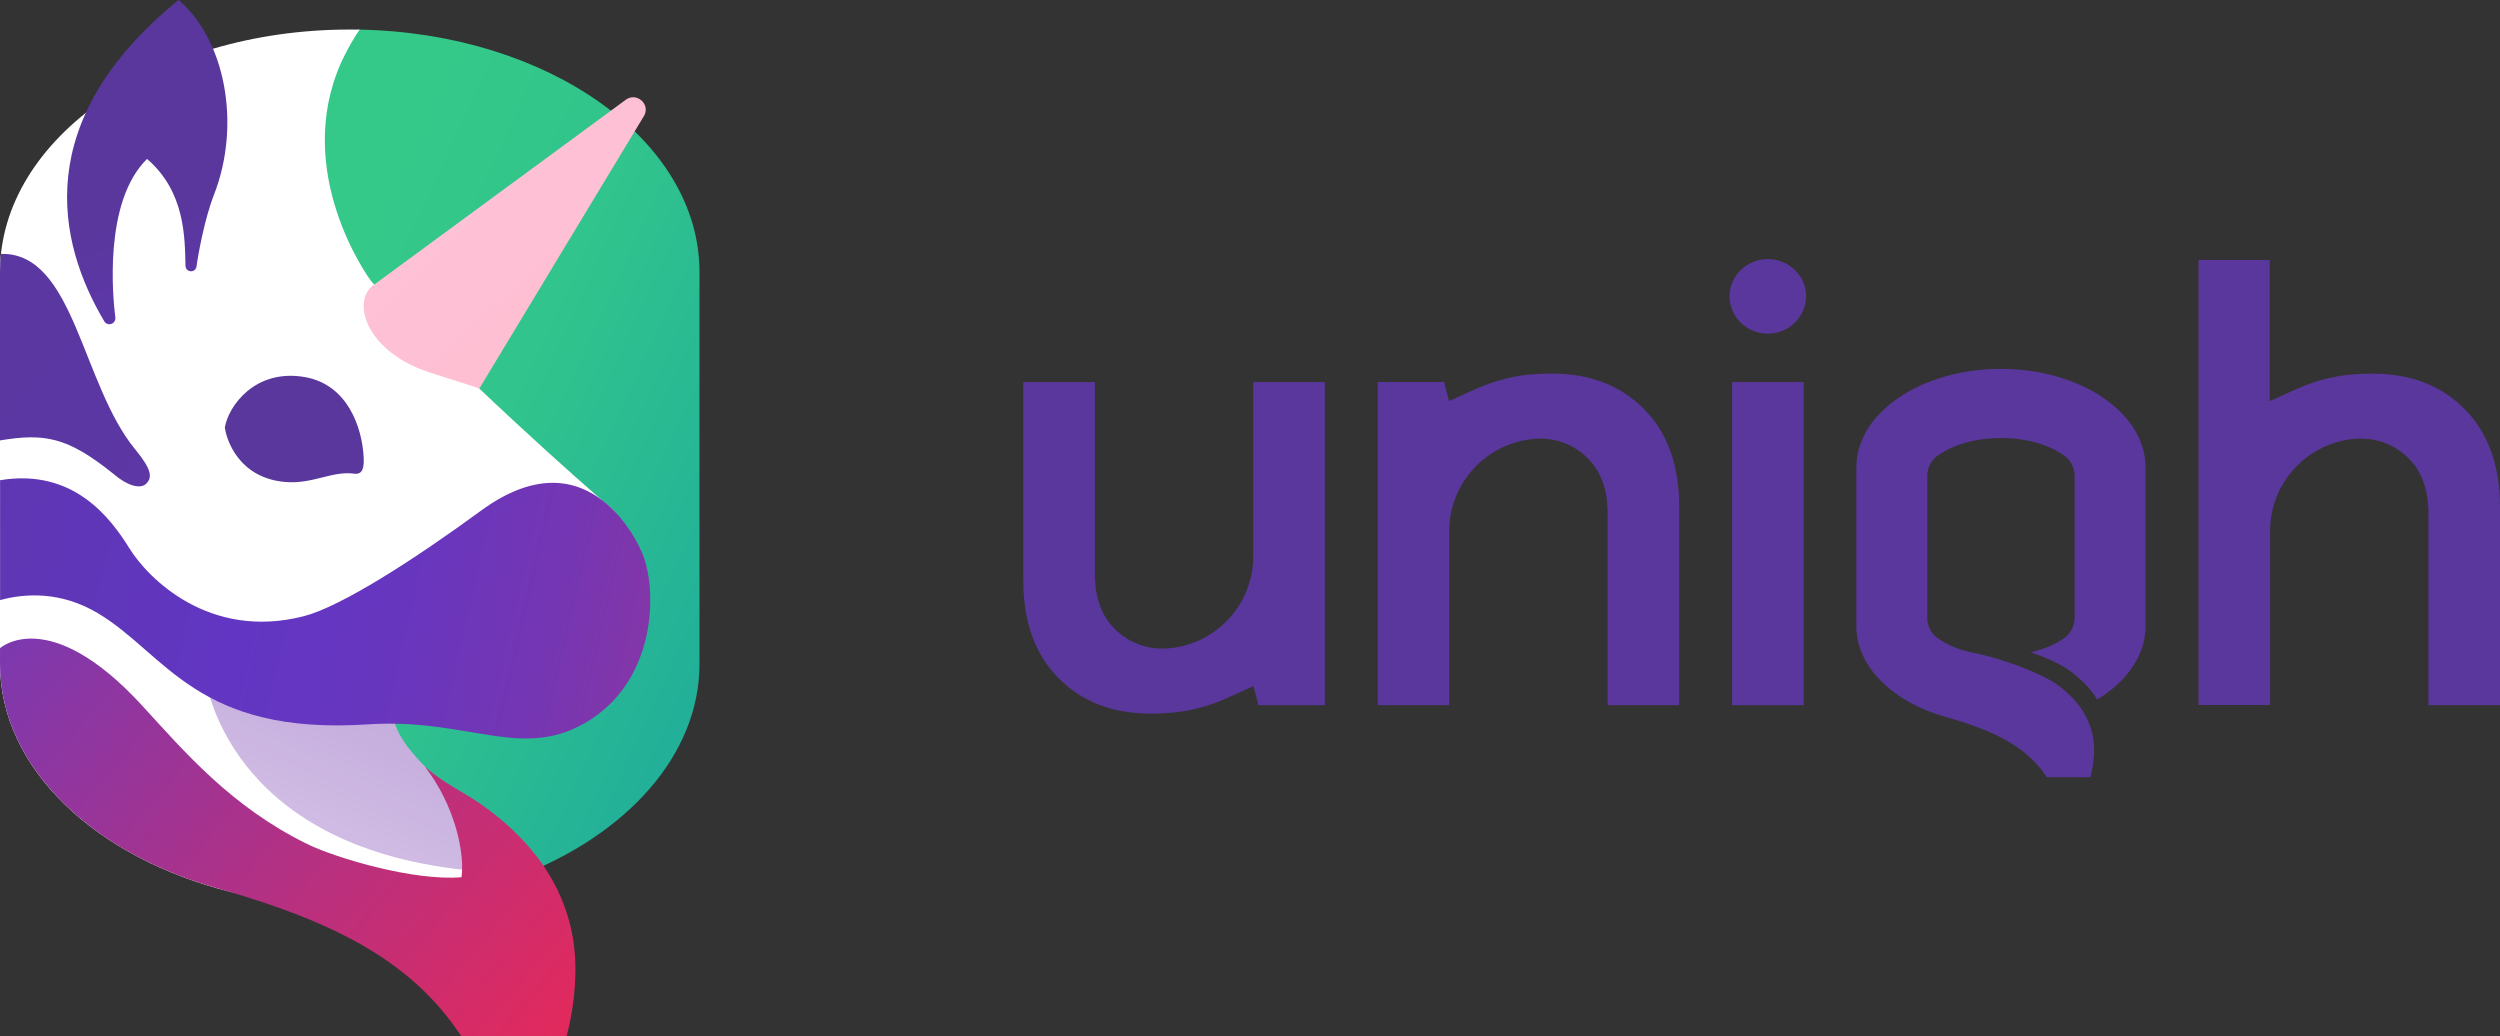 <svg width="193" height="80" viewBox="0 0 193 80" fill="none" xmlns="http://www.w3.org/2000/svg">
<rect x="0" y="0" width="193" height="80" fill="#333333" stroke="none"/>
<path d="M54 21V51.252C54 58.322 48.35 64.474 40.011 67.659C38.974 66.053 37.413 64.548 35.578 63.347C32.436 61.298 29.272 58.517 28.149 54.8C33.679 53.8 35.805 55.537 41.527 54.707C47.903 53.782 49.653 44.442 45.083 39.187C40.513 33.931 27.306 25.094 24.895 16.544C23.068 10.069 24.884 5.053 26.243 2.989C26.594 2.523 27.369 2.293 27.772 2.286C42.328 2.568 54 10.834 54 21Z" fill="url(#paint0_linear_51_44)"/>
<path d="M5.56 9.618C5.363 9.797 5.17 9.978 4.982 10.161C5.17 9.98 5.363 9.799 5.56 9.618Z" fill="url(#paint1_linear_51_44)"/>
<path d="M47.995 52.103C44.928 57.173 40.36 56.743 35.173 55.77C32.489 55.267 30.424 55.562 30.424 55.562C30.424 55.562 30.465 57.372 34.504 60.723C35.376 62.344 35.759 63.939 35.99 64.889C36.392 66.556 36.473 68.204 36.371 68.609C33.608 69.276 27.662 70.831 17.82 68.861C7.43 66.258 0 59.358 0 51.251V21C0 10.657 12.088 2.28 26.998 2.28H27.005C27.262 2.28 27.517 2.282 27.772 2.287C27.363 2.826 26.697 4.019 26.336 4.83C22.566 13.293 28.441 21.413 28.599 21.631C29.064 22.202 29.559 22.749 30.08 23.269C39.945 33.117 47.299 39.326 47.299 39.326C47.299 39.326 52.407 44.809 47.995 52.103Z" fill="white"/>
<path d="M36.049 67.178C17.347 65.26 15.873 52.333 15.873 52.333L32.763 53.307L30.426 55.557C30.426 55.557 30.468 57.369 34.508 60.719C36.051 63.714 36.097 66.354 36.049 67.178Z" fill="url(#paint2_linear_51_44)"/>
<path d="M31.268 47.364C31.25 47.37 31.231 47.373 31.212 47.373C31.231 47.369 31.25 47.366 31.268 47.364Z" fill="#312A3B"/>
<path d="M8.74 36.569C5.208 33.734 3.448 33.429 0 34.001V21C0.001 20.533 0.026 20.066 0.075 19.601C5.744 19.463 6.275 29.64 10.444 34.7C11.747 36.281 11.753 36.874 11.29 37.338C10.827 37.801 9.785 37.48 8.74 36.569Z" fill="url(#paint3_linear_51_44)"/>
<path d="M45.578 55.562C40.432 58.869 36.266 55.403 28.406 55.921C15.222 56.788 12.832 50.518 7.601 47.366C4.693 45.616 1.909 45.81 0.006 46.327V37.071C5.726 36.127 8.585 40.071 10.005 42.353C11.426 44.636 16.139 49.432 23.434 47.576C26.332 46.837 32.018 43.169 37.125 39.429C45.674 33.168 49.504 42.54 49.525 42.58C50.745 45.242 50.789 52.213 45.578 55.562Z" fill="url(#paint4_linear_51_44)"/>
<path d="M44.425 74.798C44.425 70.62 42.654 65.909 37.005 62.001C35.551 61.001 34.172 60.428 32.802 59.18C35.151 62.221 35.891 65.907 35.625 67.72C31.963 68.039 25.894 66.23 23.713 65.157C17.831 62.268 14.233 58.023 10.973 54.471C3.775 46.629 0.001 50.037 0.001 50.037V51.251C0 51.696 0.023 52.142 0.069 52.584C0.817 59.908 7.632 66.068 17.05 68.654C26.149 71.27 31.88 74.347 35.617 80H43.741C44.187 78.301 44.417 76.553 44.425 74.798Z" fill="url(#paint5_linear_51_44)"/>
<path d="M49.746 8.9L37.007 29.989C37.007 29.989 35.512 29.49 33.294 28.797C28.309 27.241 27.03 23.263 28.884 21.974L48.311 7.701C49.123 7.104 50.196 8 49.746 8.9Z" fill="url(#paint6_linear_51_44)"/>
<path d="M27.34 36.568C28.022 36.66 28.123 36.074 28.07 35.221C27.944 33.048 26.87 29.696 23.535 29.11C19.709 28.443 17.639 31.327 17.357 32.999C17.475 33.917 18.405 36.894 22.009 37.208C24.134 37.396 25.638 36.333 27.34 36.568Z" fill="#5A379D"/>
<path d="M16.514 15.048C15.787 16.907 15.276 19.74 15.172 20.577C15.161 20.65 15.132 20.719 15.087 20.777C15.042 20.835 14.983 20.881 14.914 20.91C14.85 20.937 14.78 20.948 14.711 20.943C14.641 20.937 14.574 20.914 14.515 20.877C14.457 20.839 14.408 20.788 14.374 20.728C14.34 20.667 14.321 20.599 14.319 20.53C14.267 18.378 14.31 14.806 11.352 12.27C7.962 15.59 8.718 23.048 8.905 24.514C8.914 24.593 8.904 24.672 8.874 24.744C8.844 24.817 8.795 24.881 8.733 24.93C8.682 24.971 8.622 25 8.558 25.016C8.493 25.032 8.427 25.034 8.362 25.022C8.297 25.01 8.235 24.984 8.181 24.947C8.127 24.909 8.081 24.86 8.048 24.803C4.401 18.657 2.363 9.304 13.782 0C17.385 3.053 18.641 9.608 16.514 15.048Z" fill="url(#paint7_linear_51_44)"/>
<path d="M165.633 36.071V48.336C165.635 48.518 165.626 48.699 165.606 48.879C165.399 50.916 164.004 52.731 161.894 54.01C161.74 53.721 161.219 52.874 159.946 51.897C159.068 51.227 157.769 50.694 156.771 50.356C157.074 50.294 157.373 50.209 157.663 50.103C158.308 49.894 158.915 49.587 159.461 49.192C159.461 49.19 159.461 49.187 159.461 49.184C159.684 48.996 159.862 48.763 159.983 48.502C160.104 48.24 160.165 47.956 160.162 47.669V36.701C160.155 36.437 160.095 36.177 159.985 35.936C159.874 35.694 159.716 35.477 159.519 35.296C159.508 35.285 159.496 35.275 159.483 35.266C158.627 34.602 156.958 33.817 154.472 33.817C151.986 33.817 150.323 34.602 149.463 35.266C149.452 35.277 149.44 35.287 149.427 35.296C149.222 35.484 149.059 35.712 148.948 35.965C148.838 36.217 148.782 36.49 148.784 36.764V47.676C148.781 47.963 148.842 48.248 148.963 48.509C149.085 48.771 149.263 49.004 149.486 49.191V49.2C150.279 49.758 151.183 50.151 152.139 50.353L152.204 50.365C152.299 50.388 152.386 50.41 152.489 50.424C152.496 50.425 152.502 50.425 152.509 50.424C153.491 50.643 156.261 51.333 158.598 52.701C160.931 54.293 161.662 56.196 161.662 57.888C161.659 58.601 161.564 59.31 161.379 60H158.023C156.482 57.714 154.126 56.462 150.386 55.4C146.48 54.355 143.646 51.853 143.34 48.877C143.32 48.697 143.31 48.516 143.311 48.334V36.071C143.311 31.878 148.307 28.478 154.463 28.478C160.619 28.478 165.633 31.878 165.633 36.071Z" fill="#5A379D"/>
<path d="M129.635 39.123V54.438H124.11V39.673C124.11 37.809 123.599 36.379 122.575 35.383C122.039 34.838 121.383 34.42 120.656 34.161C119.929 33.901 119.151 33.807 118.381 33.886L118.306 33.895C114.632 34.275 111.884 37.373 111.884 40.971V54.434H106.359V29.49H111.483L111.864 30.96C111.864 30.96 112.172 30.843 113.386 30.273C115.745 29.168 117.523 28.84 119.812 28.84C122.746 28.84 125.117 29.756 126.924 31.586C128.731 33.416 129.635 35.929 129.635 39.123Z" fill="#5A379D"/>
<path d="M79 44.809V29.495H84.525V44.26C84.525 46.122 85.036 47.552 86.059 48.55C86.596 49.094 87.252 49.512 87.979 49.771C88.706 50.03 89.484 50.124 90.254 50.045H90.328C94.002 49.665 96.751 46.567 96.751 42.969V29.495H102.275V54.44H97.152L96.771 52.968C96.771 52.968 96.462 53.084 95.249 53.656C92.89 54.762 91.114 55.089 88.823 55.089C85.889 55.089 83.519 54.174 81.71 52.343C79.902 50.513 78.999 48.001 79 44.809Z" fill="#5A379D"/>
<path d="M133.719 29.497V54.441H139.245V29.497H133.719ZM138.572 20.856C138.298 20.585 137.972 20.37 137.612 20.223C137.253 20.076 136.866 20 136.476 20C136.086 20 135.7 20.076 135.34 20.223C134.98 20.37 134.654 20.585 134.381 20.856C134.106 21.12 133.889 21.435 133.742 21.782C133.595 22.13 133.521 22.503 133.524 22.878C133.524 23.642 133.835 24.374 134.389 24.914C134.943 25.454 135.693 25.757 136.476 25.757C137.259 25.757 138.01 25.454 138.563 24.914C139.117 24.374 139.428 23.642 139.428 22.878C139.432 22.503 139.358 22.13 139.211 21.782C139.064 21.435 138.846 21.12 138.572 20.856Z" fill="#5A379D"/>
<path d="M193 39.123V54.438H187.476V39.673C187.476 37.809 186.964 36.379 185.941 35.383C185.404 34.838 184.748 34.421 184.021 34.162C183.294 33.903 182.516 33.809 181.746 33.888H181.673C177.998 34.268 175.251 37.366 175.251 40.964V54.427H169.726V20.074H175.22V30.967C175.22 30.967 175.527 30.848 176.742 30.279C179.101 29.173 180.877 28.846 183.168 28.846C186.103 28.846 188.473 29.761 190.28 31.591C192.087 33.422 192.994 35.932 193 39.123Z" fill="#5A379D"/>
<defs>
<linearGradient id="paint0_linear_51_44" x1="16.373" y1="38.797" x2="77.583" y2="66.942" gradientUnits="userSpaceOnUse">
<stop stop-color="#35C989"/>
<stop offset="0.26" stop-color="#31C48C"/>
<stop offset="0.92" stop-color="#139DA5"/>
<stop offset="0.99" stop-color="#0E97A9"/>
</linearGradient>
<linearGradient id="paint1_linear_51_44" x1="15.354" y1="47.607" x2="77.455" y2="31.002" gradientUnits="userSpaceOnUse">
<stop offset="0.01" stop-color="#26BF8C"/>
<stop offset="0.23" stop-color="#23BA8E"/>
<stop offset="0.5" stop-color="#1AAB93"/>
<stop offset="0.8" stop-color="#0C939C"/>
<stop offset="0.99" stop-color="#007FA3"/>
</linearGradient>
<linearGradient id="paint2_linear_51_44" x1="37.431" y1="-49.844" x2="-29.649" y2="94.245" gradientUnits="userSpaceOnUse">
<stop stop-color="#46007A"/>
<stop offset="1" stop-color="#7A3EBF" stop-opacity="0"/>
</linearGradient>
<linearGradient id="paint3_linear_51_44" x1="325.39" y1="288.92" x2="-6.899" y2="-6.119" gradientUnits="userSpaceOnUse">
<stop stop-color="#D93663"/>
<stop offset="0.13" stop-color="#AE3685"/>
<stop offset="0.26" stop-color="#8D36A0"/>
<stop offset="0.37" stop-color="#7536B3"/>
<stop offset="0.48" stop-color="#6736BF"/>
<stop offset="0.58" stop-color="#6236C3"/>
<stop offset="0.99" stop-color="#5A379D"/>
</linearGradient>
<linearGradient id="paint4_linear_51_44" x1="63.548" y1="141.49" x2="-44.88" y2="116.663" gradientUnits="userSpaceOnUse">
<stop stop-color="#D93663"/>
<stop offset="0.13" stop-color="#AE3685"/>
<stop offset="0.26" stop-color="#8D36A0"/>
<stop offset="0.37" stop-color="#7536B3"/>
<stop offset="0.48" stop-color="#6736BF"/>
<stop offset="0.58" stop-color="#6236C3"/>
<stop offset="0.99" stop-color="#5A379D"/>
</linearGradient>
<linearGradient id="paint5_linear_51_44" x1="45.946" y1="108.247" x2="-75.731" y2="5.317" gradientUnits="userSpaceOnUse">
<stop offset="0.12" stop-color="#E4295B"/>
<stop offset="0.27" stop-color="#B73080"/>
<stop offset="0.53" stop-color="#653CC2"/>
<stop offset="0.74" stop-color="#5A379D"/>
</linearGradient>
<linearGradient id="paint6_linear_51_44" x1="45.3" y1="70.405" x2="8.303" y2="31.939" gradientUnits="userSpaceOnUse">
<stop stop-color="#F2A5B3"/>
<stop offset="0.33" stop-color="#F9B5C7"/>
<stop offset="0.67" stop-color="#FEBFD3"/>
<stop offset="1" stop-color="#FFC2D7"/>
</linearGradient>
<linearGradient id="paint7_linear_51_44" x1="30.303" y1="67.098" x2="12.704" y2="15.602" gradientUnits="userSpaceOnUse">
<stop stop-color="#D93663"/>
<stop offset="0.13" stop-color="#AE3685"/>
<stop offset="0.26" stop-color="#8D36A0"/>
<stop offset="0.37" stop-color="#7536B3"/>
<stop offset="0.48" stop-color="#6736BF"/>
<stop offset="0.58" stop-color="#6236C3"/>
<stop offset="0.99" stop-color="#5A379D"/>
</linearGradient>
</defs>
</svg>
